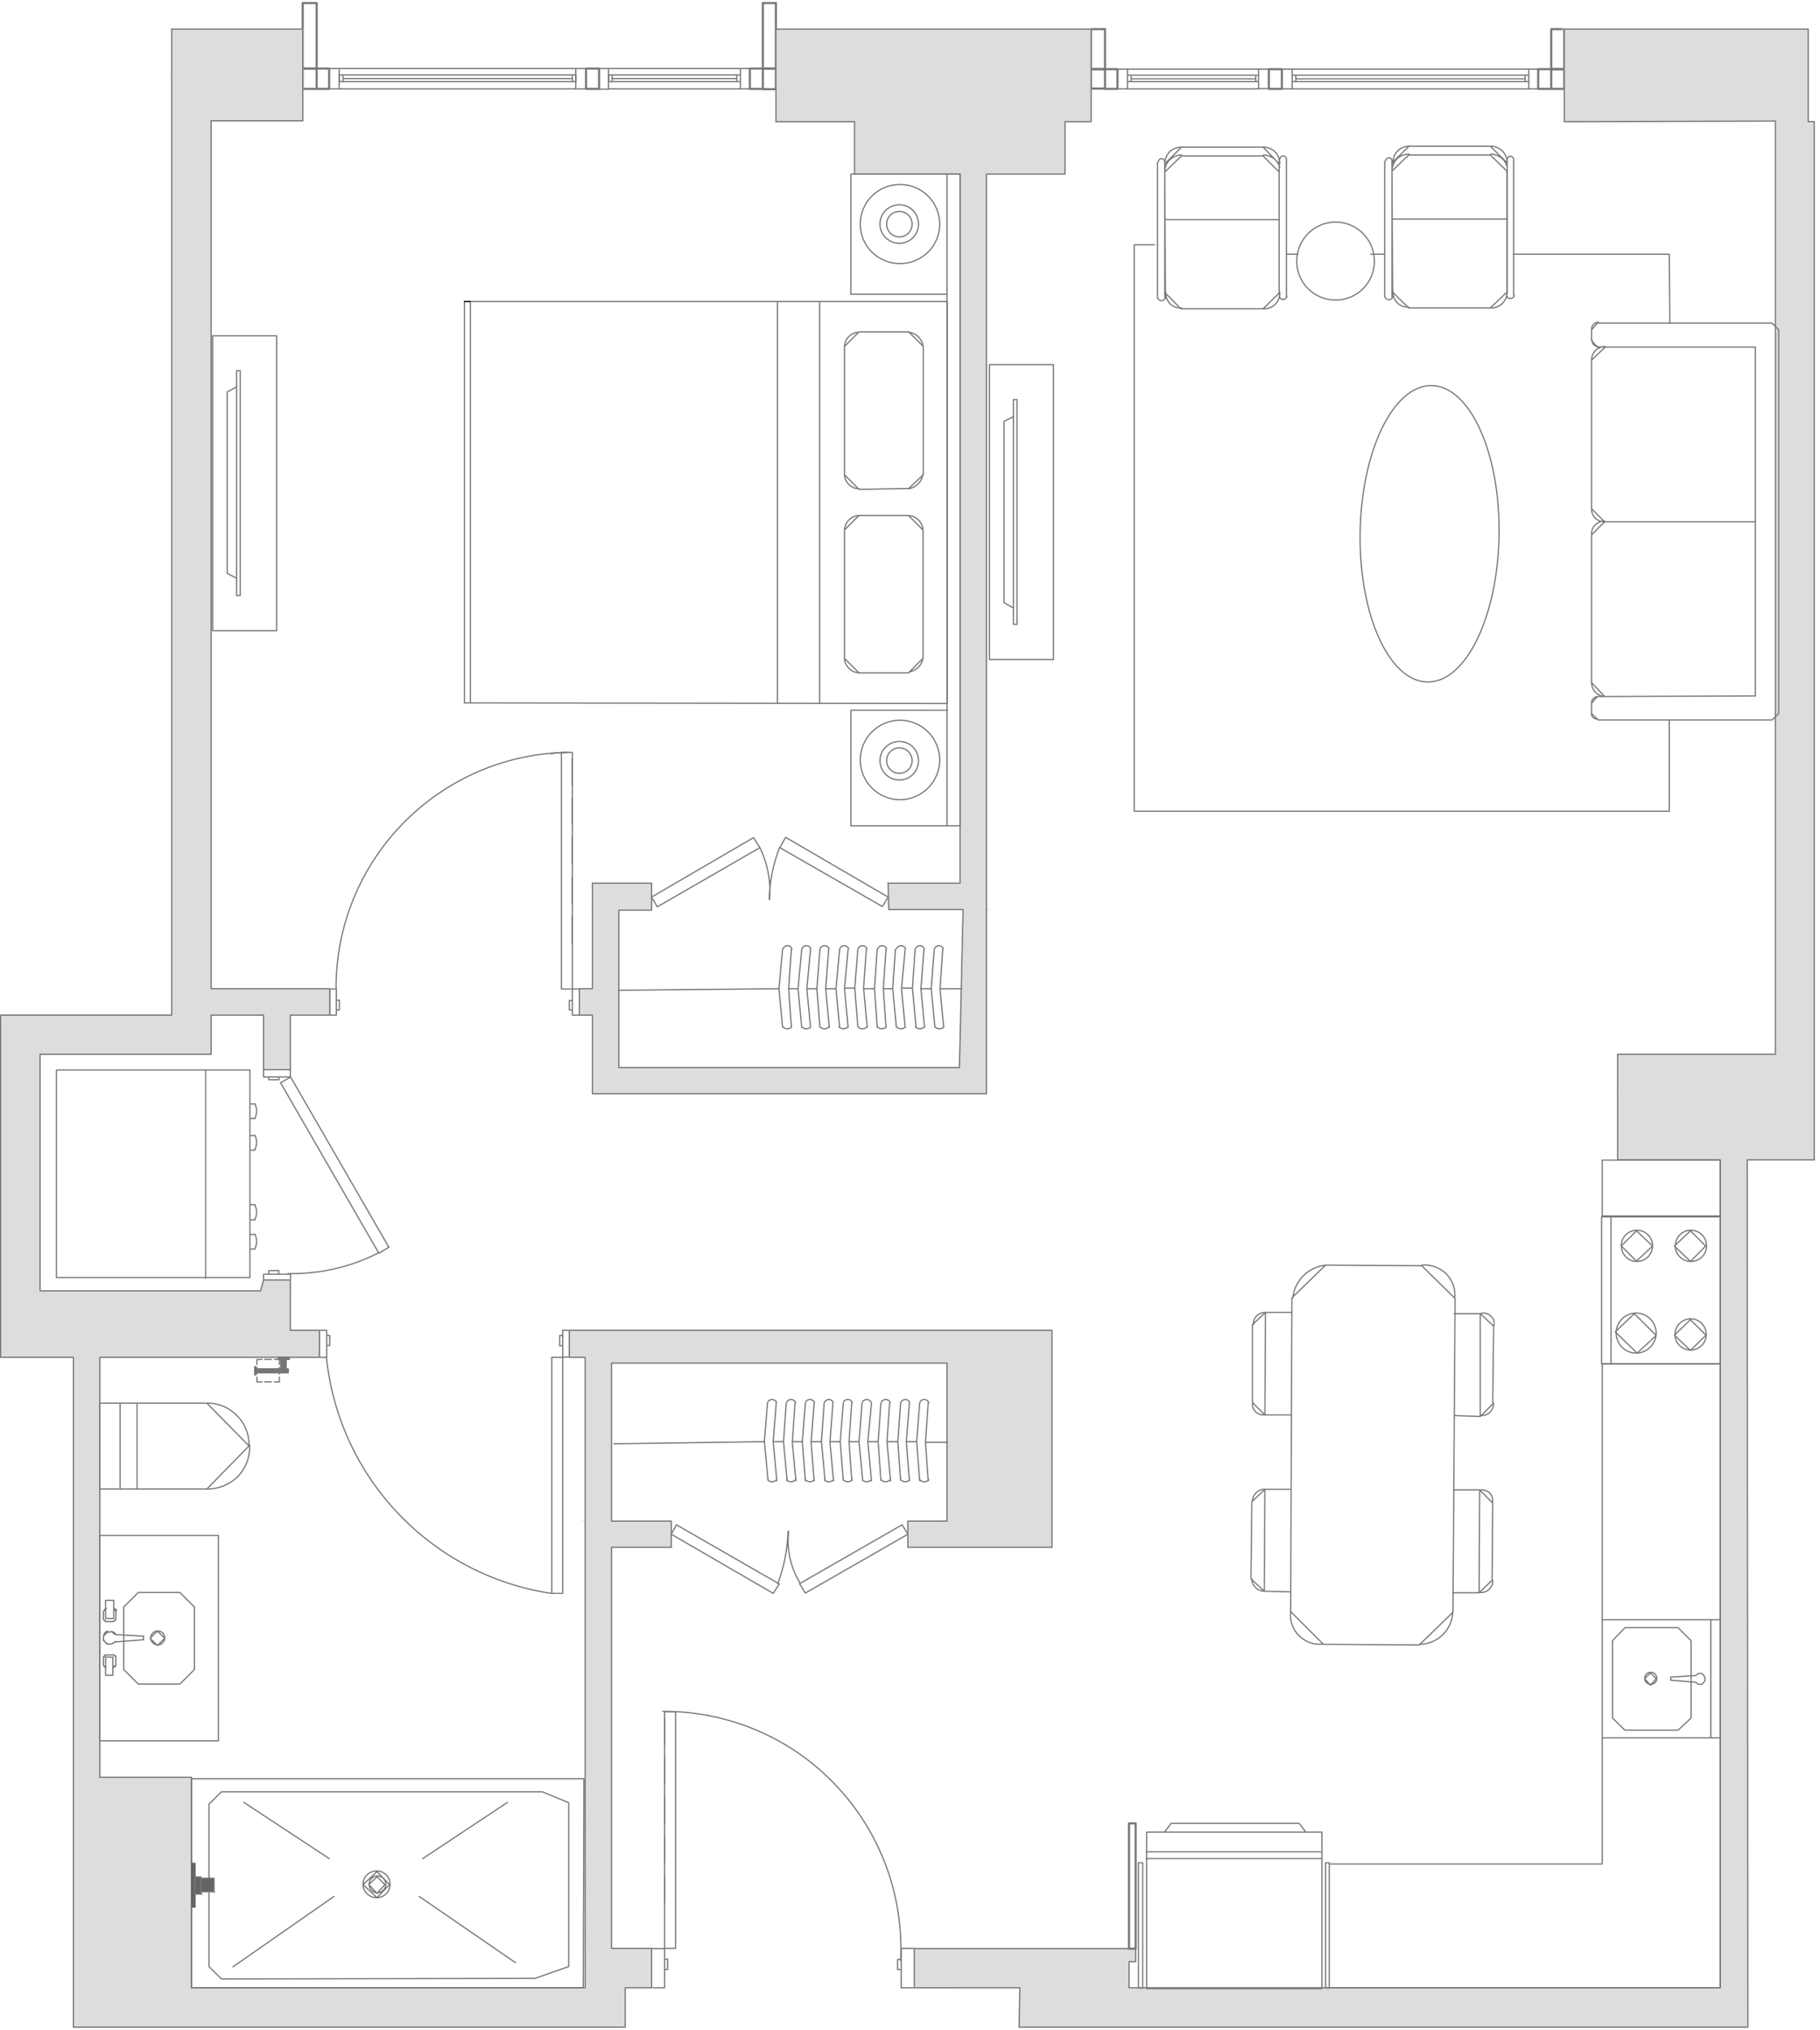 <svg width="600" height="669" viewBox="0 0 600 669" fill="none" xmlns="http://www.w3.org/2000/svg">
<path d="M219.099 627.098V618.298M219.099 613.898V605.298M219.099 600.998V592.298M219.099 587.998V579.398M219.099 575.098V566.398M515.699 19.698L515.999 19.498M359.499 22.598L359.699 22.298M359.699 19.498V19.198M99.299 16.298L99.799 15.898M99.299 22.298L99.799 21.898M111.799 22.598H108.499V29.298H111.799M111.799 22.598V29.298M111.799 22.598H189.799M111.799 29.298H189.799M189.799 22.598H193.199V29.298H189.799M189.799 22.598V29.298M244.099 22.598H247.199V29.298H244.099M244.099 22.598V29.298M244.099 22.598H200.599M244.099 29.298H200.599V22.598M200.599 22.598H197.499V29.398H200.599V22.598ZM113.099 26.898V24.698M188.699 26.898V24.698M113.099 25.898H188.699M242.899 26.898V24.698M201.799 26.898V24.698M242.899 25.898H201.799M111.899 26.898V24.698H189.899V26.898H111.899ZM244.099 26.898V24.698H200.699V26.898H244.099Z" stroke="#767676" stroke-width="0.4" stroke-linecap="round" stroke-linejoin="round"/>
<path d="M104.399 22.6H108.499V29.3H104.399M104.399 22.6V29.3M104.399 22.6H99.799V29.3H104.399M251.499 22.6H255.799V29.4H251.499V22.6ZM251.499 22.6H247.199V29.3H251.499V22.6ZM193.199 22.6H197.499V29.3H193.199V22.6Z" stroke="#767676" stroke-width="0.7" stroke-linecap="round" stroke-linejoin="round"/>
<path d="M503.998 22.799H507.098V29.299H503.998M503.998 22.799V29.299M503.998 22.799H425.998M503.998 29.299H425.998M425.998 22.799H422.598V29.299H425.998M425.998 22.799V29.299M371.698 22.799H368.398V29.299H371.698M371.698 22.799V29.299M371.698 22.799H414.898M371.698 29.299H414.898V22.799M414.898 22.799H418.298V29.199H414.898V22.799ZM502.798 26.899V24.799M427.198 26.899V24.799M502.798 25.999H427.198M372.898 26.899V24.799M413.998 26.899V24.799M372.898 25.999H413.998M503.998 26.899V24.799H425.998V26.899H503.998ZM371.698 26.899V24.799H414.898V26.899H371.698Z" stroke="#767676" stroke-width="0.4" stroke-linecap="round" stroke-linejoin="round"/>
<path d="M511.399 22.799H507.099V29.299H511.399M511.399 22.799V29.299M511.399 22.799H515.699V29.299H511.399M364.299 22.799H359.699V29.199H364.299V22.799ZM364.299 22.799H368.399V29.299H364.299V22.799ZM422.599 22.799H418.299V29.299H422.599V22.799Z" stroke="#767676" stroke-width="0.7" stroke-linecap="round" stroke-linejoin="round"/>
<path d="M188.698 326H191.098V334.6H188.698V326ZM188.698 326H185.098V248H188.698M188.698 326V248M181.698 248.5L182.898 248.2L188.698 248M188.598 250.1V258.7M188.598 263V271.7M188.598 276V284.6M188.598 289.2V297.8M188.598 302.1V310.8M219.098 655.2H214.798V642.3H219.098V655.2ZM297.098 655.2H301.398V642.2H297.098V655.2ZM219.098 649.2H220.098V645.8H219.098V649.2ZM297.098 649.2H295.898V645.9H297.098V649.2ZM219.098 642.2H222.698V564.2H219.098V642.2ZM185.498 438.5H187.698V447.3H185.498V438.5ZM107.698 438.5H105.298V447.4H107.698V438.5ZM185.498 440.2H184.498V443.6H185.498V440.2ZM107.698 440.2H108.698V443.5H107.698V440.2ZM185.498 447.4H181.898V525.2H185.498V447.4ZM86.898 355V352.6H95.698V355H86.898ZM86.898 420V421.9H95.799V420H86.898ZM88.598 355V355.9H91.998V355H88.598ZM88.598 420V418.8H91.898V420H88.598ZM95.799 355L92.498 356.9L124.898 413.1L128.198 411.1L95.799 355ZM110.898 334.6H108.798V326H110.898V334.6ZM188.698 332.9H187.698V329.8H188.698V332.9ZM110.898 332.9H111.898V329.7H110.898V332.9ZM221.298 505.7L222.998 502.6L256.898 522.1L254.898 525.2L221.298 505.7ZM299.298 505.7L297.398 502.6L263.598 522L265.498 525.1L299.298 505.7ZM292.798 295.7L290.898 298.8L257.098 279.4L258.998 276L292.798 295.7ZM214.798 295.7L216.698 298.9L250.498 279.4L248.398 276.1L214.798 295.7Z" stroke="#767676" stroke-width="0.4" stroke-linecap="round" stroke-linejoin="round"/>
<path d="M104.399 1H99.799V22.6H104.399V1ZM251.499 1H255.799V22.6H251.499V1ZM364.299 9.6H359.699V22.8H364.299V9.6ZM511.399 9.6H515.699V22.8H511.399V9.6Z" stroke="#767676" stroke-width="0.7" stroke-linecap="round" stroke-linejoin="round"/>
<path d="M314.598 655.199H303.098" stroke="#767676" stroke-width="0.4" stroke-linecap="round" stroke-linejoin="round"/>
<path d="M56.598 9.6L99.798 25H56.598V9.6ZM99.798 9.6H56.598L99.798 24.9V9.6Z" fill="#DDDDDD"/>
<path d="M56.598 9.6L99.798 25H56.598V9.6ZM56.598 9.6H99.798V24.9L56.598 9.6Z" stroke="#DDDDDD" stroke-width="0.4" stroke-miterlimit="10" stroke-linecap="round"/>
<path d="M515.699 39.898H585.299L515.699 40.098V39.898Z" fill="#DDDDDD" stroke="#DDDDDD" stroke-width="0.4" stroke-miterlimit="10" stroke-linecap="round"/>
<path d="M515.699 9.6L596.099 39.9H515.699V9.6ZM596.099 9.6H515.699L596.099 39.8V9.6Z" fill="#DDDDDD"/>
<path d="M515.699 9.6L596.099 39.9H515.699V9.6ZM515.699 9.6H596.099V39.8L515.699 9.6Z" stroke="#DDDDDD" stroke-width="0.4" stroke-miterlimit="10" stroke-linecap="round"/>
<path d="M56.598 25L99.798 39.9H56.598V25ZM99.798 25H56.598L99.798 39.8V25Z" fill="#DDDDDD"/>
<path d="M56.598 25L99.798 39.9H56.598V25ZM56.598 25H99.798V39.8L56.598 25Z" stroke="#DDDDDD" stroke-width="0.4" stroke-miterlimit="10" stroke-linecap="round"/>
<path d="M585.299 39.898L596.099 40.098H585.299V39.898ZM596.099 39.898H585.299L596.099 40.098V39.898Z" fill="#DDDDDD"/>
<path d="M585.299 39.898L596.099 40.098M585.299 39.898V40.098H596.099M585.299 39.898H596.099V40.098" stroke="#DDDDDD" stroke-width="0.4" stroke-miterlimit="10" stroke-linecap="round"/>
<path d="M255.799 9.6L359.699 40.1H255.799V9.6ZM359.699 9.6H255.799L359.699 40.1V9.6Z" fill="#DDDDDD"/>
<path d="M255.799 9.6L359.699 40.1M255.799 9.6V40.1H359.699M255.799 9.6H359.699V40.1" stroke="#DDDDDD" stroke-width="0.4" stroke-miterlimit="10" stroke-linecap="round"/>
<path d="M56.598 39.898L69.598 40.098H56.598V39.898ZM69.598 39.898H56.598L69.598 40.098V39.898Z" fill="#DDDDDD"/>
<path d="M56.598 39.898L69.598 40.098M56.598 39.898V40.098H69.598M56.598 39.898H69.598V40.098" stroke="#DDDDDD" stroke-width="0.4" stroke-miterlimit="10" stroke-linecap="round"/>
<path d="M281.699 40.1L351.099 57.4H281.699V40.1ZM351.099 40.1H281.699L351.099 57.4V40.1Z" fill="#DDDDDD"/>
<path d="M281.699 40.1L351.099 57.4M281.699 40.1V57.4H351.099M281.699 40.1H351.099V57.4" stroke="#DDDDDD" stroke-width="0.4" stroke-miterlimit="10" stroke-linecap="round"/>
<path d="M316.498 57.398L325.198 291.098H316.498V57.398ZM325.198 57.398H316.498L325.198 291.198V57.398Z" fill="#DDDDDD"/>
<path d="M316.498 57.398L325.198 291.098H316.498V57.398ZM316.498 57.398H325.198V291.198L316.498 57.398Z" stroke="#DDDDDD" stroke-width="0.4" stroke-miterlimit="10" stroke-linecap="round"/>
<path d="M292.799 291.1L325.199 299.8H292.999L292.799 291.1ZM325.199 291.1H292.799L325.199 299.7V291.1Z" fill="#DDDDDD"/>
<path d="M292.799 291.1L325.199 299.8H292.999L292.799 291.1ZM292.799 291.1H325.199V299.7L292.799 291.1Z" stroke="#DDDDDD" stroke-width="0.4" stroke-miterlimit="10" stroke-linecap="round"/>
<path d="M195.299 291.1L214.799 300H195.299V291.1ZM214.799 291.1H195.299L214.799 300V291.1Z" fill="#DDDDDD"/>
<path d="M195.299 291.1L214.799 300M195.299 291.1V300H214.799M195.299 291.1H214.799V300" stroke="#DDDDDD" stroke-width="0.4" stroke-miterlimit="10" stroke-linecap="round"/>
<path d="M195.299 300L203.999 325.9H195.299V300ZM203.999 300H195.299L203.999 326V300Z" fill="#DDDDDD"/>
<path d="M195.299 300L203.999 325.9H195.299V300ZM195.299 300H203.999V326L195.299 300Z" stroke="#DDDDDD" stroke-width="0.4" stroke-miterlimit="10" stroke-linecap="round"/>
<path d="M56.598 40.1L69.598 325.9H56.598V40.1ZM69.598 40.1H56.598L69.598 326V40.1Z" fill="#DDDDDD"/>
<path d="M56.598 40.1L69.598 325.9H56.598V40.1ZM56.598 40.1H69.598V326L56.598 40.1Z" stroke="#DDDDDD" stroke-width="0.4" stroke-miterlimit="10" stroke-linecap="round"/>
<path d="M190.998 325.898L203.998 334.598H190.998V325.898ZM203.998 325.898H190.998L203.998 334.498V325.898Z" fill="#DDDDDD"/>
<path d="M190.998 325.898L203.998 334.598H190.998V325.898ZM190.998 325.898H203.998V334.498L190.998 325.898Z" stroke="#DDDDDD" stroke-width="0.4" stroke-miterlimit="10" stroke-linecap="round"/>
<path d="M56.598 325.898L108.698 334.598H56.598V325.898ZM108.698 325.898H56.598L108.698 334.498V325.898Z" fill="#DDDDDD"/>
<path d="M56.598 325.898L108.698 334.598H56.598V325.898ZM56.598 325.898H108.698V334.498L56.598 325.898Z" stroke="#DDDDDD" stroke-width="0.4" stroke-miterlimit="10" stroke-linecap="round"/>
<path d="M585.299 40.1L598.099 347.5H585.299V40.1ZM598.099 40.1H585.299L598.099 347.6V40.1Z" fill="#DDDDDD"/>
<path d="M585.299 40.1L598.099 347.5H585.299V40.1ZM585.299 40.1H598.099V347.6L585.299 40.1Z" stroke="#DDDDDD" stroke-width="0.4" stroke-miterlimit="10" stroke-linecap="round"/>
<path d="M0.199 334.6L69.599 347.5H0.199V334.6ZM69.599 334.6H0.199L69.599 347.6V334.6Z" fill="#DDDDDD"/>
<path d="M0.199 334.6L69.599 347.5H0.199V334.6ZM0.199 334.6H69.599V347.6L0.199 334.6Z" stroke="#DDDDDD" stroke-width="0.4" stroke-miterlimit="10" stroke-linecap="round"/>
<path d="M533.299 347.5L598.099 351.9H533.299V347.5ZM598.099 347.5H533.299L598.099 351.8V347.5Z" fill="#DDDDDD"/>
<path d="M533.299 347.5L598.099 351.9H533.299V347.5ZM533.299 347.5H598.099V351.8L533.299 347.5Z" stroke="#DDDDDD" stroke-width="0.4" stroke-miterlimit="10" stroke-linecap="round"/>
<path d="M317.499 299.799L325.199 351.899H316.299L317.499 299.799ZM325.199 299.799H317.499L325.199 351.799V299.799Z" fill="#DDDDDD"/>
<path d="M317.499 299.799L325.199 351.899H316.299L317.499 299.799ZM317.499 299.799H325.199V351.799L317.499 299.799Z" stroke="#DDDDDD" stroke-width="0.4" stroke-miterlimit="10" stroke-linecap="round"/>
<path d="M195.299 334.6L203.999 351.9H195.299V334.6ZM203.999 334.6H195.299L203.999 351.8V334.6Z" fill="#DDDDDD"/>
<path d="M195.299 334.6L203.999 351.9H195.299V334.6ZM195.299 334.6H203.999V351.8L195.299 334.6Z" stroke="#DDDDDD" stroke-width="0.4" stroke-miterlimit="10" stroke-linecap="round"/>
<path d="M86.898 334.6L95.698 352.6H86.898V334.6ZM95.698 334.6H86.898L95.698 352.6V334.6Z" fill="#DDDDDD"/>
<path d="M86.898 334.6L95.698 352.6M86.898 334.6V352.6H95.698M86.898 334.6H95.698V352.6" stroke="#DDDDDD" stroke-width="0.4" stroke-miterlimit="10" stroke-linecap="round"/>
<path d="M533.299 351.898L598.099 360.498H533.299V351.898ZM598.099 351.898H533.299L598.099 360.498V351.898Z" fill="#DDDDDD"/>
<path d="M533.299 351.898L598.099 360.498M533.299 351.898V360.498H598.099M533.299 351.898H598.099V360.498" stroke="#DDDDDD" stroke-width="0.4" stroke-miterlimit="10" stroke-linecap="round"/>
<path d="M195.299 351.898L325.199 360.498H195.299V351.898ZM325.199 351.898H195.299L325.199 360.498V351.898Z" fill="#DDDDDD"/>
<path d="M195.299 351.898L325.199 360.498M195.299 351.898V360.498H325.199M195.299 351.898H325.199V360.498" stroke="#DDDDDD" stroke-width="0.4" stroke-miterlimit="10" stroke-linecap="round"/>
<path d="M575.998 382.299H598.098" stroke="#DDDDDD" stroke-width="0.4" stroke-miterlimit="10" stroke-linecap="round"/>
<path d="M533.299 360.5L598.099 382.3H533.299V360.5ZM598.099 360.5H533.299L598.099 382.4V360.5Z" fill="#DDDDDD"/>
<path d="M533.299 360.5L598.099 382.3H533.299V360.5ZM533.299 360.5H598.099V382.4L533.299 360.5Z" stroke="#DDDDDD" stroke-width="0.4" stroke-miterlimit="10" stroke-linecap="round"/>
<path d="M86.898 421.898L95.698 425.498H85.898L86.898 421.898ZM95.799 421.898H86.898L95.799 425.498V421.898Z" fill="#DDDDDD"/>
<path d="M86.898 421.898L95.698 425.498H85.898L86.898 421.898ZM86.898 421.898H95.799V425.498L86.898 421.898Z" stroke="#DDDDDD" stroke-width="0.4" stroke-miterlimit="10" stroke-linecap="round"/>
<path d="M0.199 347.5L13.199 425.5H0.199V347.5ZM13.199 347.5H0.199L13.199 425.5V347.5Z" fill="#DDDDDD"/>
<path d="M0.199 347.5L13.199 425.5M0.199 347.5V425.5H13.199M0.199 347.5H13.199V425.5" stroke="#DDDDDD" stroke-width="0.4" stroke-miterlimit="10" stroke-linecap="round"/>
<path d="M0.199 425.5L95.699 438.5H0.199V425.5ZM95.699 425.5H0.199L95.699 438.5V425.5Z" fill="#DDDDDD"/>
<path d="M0.199 425.5L95.699 438.5M0.199 425.5V438.5H95.699M0.199 425.5H95.699V438.5" stroke="#DDDDDD" stroke-width="0.4" stroke-miterlimit="10" stroke-linecap="round"/>
<path d="M187.699 438.5L346.799 447.4H187.699V438.5ZM346.799 438.5H187.699L346.799 447.4V438.5Z" fill="#DDDDDD"/>
<path d="M187.699 438.5L346.799 447.4M187.699 438.5V447.4H346.799M187.699 438.5H346.799V447.4" stroke="#DDDDDD" stroke-width="0.4" stroke-miterlimit="10" stroke-linecap="round"/>
<path d="M0.199 438.5L105.299 447.4H0.199V438.5ZM105.299 438.5H0.199L105.299 447.4V438.5Z" fill="#DDDDDD"/>
<path d="M0.199 438.5L105.299 447.4M0.199 438.5V447.4H105.299M0.199 438.5H105.299V447.4" stroke="#DDDDDD" stroke-width="0.4" stroke-miterlimit="10" stroke-linecap="round"/>
<path d="M192.898 447.398L346.798 449.298H192.898V447.398ZM346.798 447.398H192.898L346.798 449.298V447.398Z" fill="#DDDDDD"/>
<path d="M192.898 447.398L346.798 449.298M192.898 447.398V449.298H346.798M192.898 447.398H346.798V449.298" stroke="#DDDDDD" stroke-width="0.4" stroke-miterlimit="10" stroke-linecap="round"/>
<path d="M312.199 449.299L346.799 501.399H312.199V449.299ZM346.799 449.299H312.199L346.799 501.399V449.299Z" fill="#DDDDDD"/>
<path d="M312.199 449.299L346.799 501.399M312.199 449.299V501.399H346.799M312.199 449.299H346.799V501.399" stroke="#DDDDDD" stroke-width="0.4" stroke-miterlimit="10" stroke-linecap="round"/>
<path d="M192.898 449.299L201.598 501.399H192.898V449.299ZM201.598 449.299H192.898L201.598 501.399V449.299Z" fill="#DDDDDD"/>
<path d="M192.898 449.299L201.598 501.399M192.898 449.299V501.399H201.598M192.898 449.299H201.598V501.399" stroke="#DDDDDD" stroke-width="0.4" stroke-miterlimit="10" stroke-linecap="round"/>
<path d="M299.299 501.398L346.799 509.998H299.299V501.398ZM346.799 501.398H299.299L346.799 510.098V501.398Z" fill="#DDDDDD"/>
<path d="M299.299 501.398L346.799 509.998H299.299V501.398ZM299.299 501.398H346.799V510.098L299.299 501.398Z" stroke="#DDDDDD" stroke-width="0.4" stroke-miterlimit="10" stroke-linecap="round"/>
<path d="M192.898 501.398L221.298 509.998H192.898V501.398ZM221.298 501.398H192.898L221.298 510.098V501.398Z" fill="#DDDDDD"/>
<path d="M192.898 501.398L221.298 509.998H192.898V501.398ZM192.898 501.398H221.298V510.098L192.898 501.398Z" stroke="#DDDDDD" stroke-width="0.4" stroke-miterlimit="10" stroke-linecap="round"/>
<path d="M24.199 447.398L32.899 585.898H24.199V447.398ZM32.899 447.398H24.199L32.899 585.798V447.398Z" fill="#DDDDDD"/>
<path d="M24.199 447.398L32.899 585.898H24.199V447.398ZM24.199 447.398H32.899V585.798L24.199 447.398Z" stroke="#DDDDDD" stroke-width="0.4" stroke-miterlimit="10" stroke-linecap="round"/>
<path d="M24.199 585.898L63.099 586.298H24.199V585.898ZM63.099 585.898H24.199L63.099 586.398V585.898Z" fill="#DDDDDD"/>
<path d="M24.199 585.898L63.099 586.298H24.199V585.898ZM24.199 585.898H63.099V586.398L24.199 585.898Z" stroke="#DDDDDD" stroke-width="0.4" stroke-miterlimit="10" stroke-linecap="round"/>
<path d="M192.898 510L201.598 629.8H192.898V510ZM201.598 510H192.898L201.598 629.7V510Z" fill="#DDDDDD"/>
<path d="M192.898 510L201.598 629.8H192.898V510ZM192.898 510H201.598V629.7L192.898 510Z" stroke="#DDDDDD" stroke-width="0.4" stroke-miterlimit="10" stroke-linecap="round"/>
<path d="M192.898 629.799L201.598 642.299H192.898V629.799ZM201.598 629.799H192.898L201.598 642.199V629.799Z" fill="#DDDDDD"/>
<path d="M192.898 629.799L201.598 642.299H192.898V629.799ZM192.898 629.799H201.598V642.199L192.898 629.799Z" stroke="#DDDDDD" stroke-width="0.4" stroke-miterlimit="10" stroke-linecap="round"/>
<path d="M301.398 642.299L374.398 646.599H301.398V642.299ZM374.398 642.299H301.398L374.398 646.599V642.299Z" fill="#DDDDDD"/>
<path d="M301.398 642.299L374.398 646.599M301.398 642.299V646.599H374.398M301.398 642.299H374.398V646.599" stroke="#DDDDDD" stroke-width="0.4" stroke-miterlimit="10" stroke-linecap="round"/>
<path d="M567.098 382.299L576.198 655.199H567.098V382.299ZM575.998 382.299H567.098L576.198 655.199L575.998 382.299Z" fill="#DDDDDD"/>
<path d="M567.098 382.299L576.198 655.199M567.098 382.299V655.199H576.198M567.098 382.299H575.998L576.198 655.199" stroke="#DDDDDD" stroke-width="0.4" stroke-miterlimit="10" stroke-linecap="round"/>
<path d="M301.398 646.6L372.198 655.2H301.398V646.6ZM372.198 646.6H301.398L372.198 655.3V646.6Z" fill="#DDDDDD"/>
<path d="M301.398 646.6L372.198 655.2H301.398V646.6ZM301.398 646.6H372.198V655.3L301.398 646.6Z" stroke="#DDDDDD" stroke-width="0.4" stroke-miterlimit="10" stroke-linecap="round"/>
<path d="M192.898 642.299L214.798 655.199H192.898V642.299ZM214.798 642.299H192.898L214.798 655.299V642.299Z" fill="#DDDDDD"/>
<path d="M192.898 642.299L214.798 655.199H192.898V642.299ZM192.898 642.299H214.798V655.299L192.898 642.299Z" stroke="#DDDDDD" stroke-width="0.4" stroke-miterlimit="10" stroke-linecap="round"/>
<path d="M24.199 586.299L63.099 655.199H24.199V586.299ZM63.099 586.299H24.199L63.099 655.199V586.299Z" fill="#DDDDDD"/>
<path d="M24.199 586.299L63.099 655.199M24.199 586.299V655.199H63.099M24.199 586.299H63.099V655.199" stroke="#DDDDDD" stroke-width="0.4" stroke-miterlimit="10" stroke-linecap="round"/>
<path d="M336.198 655.199L576.198 668.199H335.998L336.198 655.199ZM576.198 655.199H336.198L576.198 668.099V655.199Z" fill="#DDDDDD"/>
<path d="M336.198 655.199L576.198 668.199H335.998L336.198 655.199ZM336.198 655.199H576.198V668.099L336.198 655.199Z" stroke="#DDDDDD" stroke-width="0.4" stroke-miterlimit="10" stroke-linecap="round"/>
<path d="M24.199 655.199L206.099 668.199H24.199V655.199ZM206.099 655.199H24.199L206.099 668.099V655.199Z" fill="#DDDDDD"/>
<path d="M24.199 655.199L206.099 668.199H24.199V655.199ZM24.199 655.199H206.099V668.099L24.199 655.199Z" stroke="#DDDDDD" stroke-width="0.4" stroke-miterlimit="10" stroke-linecap="round"/>
<path d="M515.699 9.6V40.1L585.299 39.9V347.5H533.299V382.3H567.099V655.2H372.199V646.6H374.399V642.3H301.399V655.2H336.199L335.999 668.2H576.199L575.999 382.3H598.099V360.5V351.9V40.1H596.099V9.6H515.699ZM359.699 9.6H255.799V40.1H281.699V57.4H316.499V291.1H292.799L292.999 299.8H317.499L316.299 351.9H203.999V300H214.799V291.1H195.299V325.9H190.999V334.6H195.299V360.5H325.199V57.4H351.099V40.1H359.699V9.6ZM192.899 629.8V655.2H63.099V585.8H32.899V447.4H105.299V438.5H95.699V421.9H86.899L85.899 425.5H13.199V347.5H69.599V334.6H86.899V352.6H95.699V334.6H108.699V325.9H69.599V39.8H99.799V9.6H56.599V40.1V334.6H0.199V447.4H24.199V585.8V668.2H206.099V655.2H214.799V642.2H201.599V510H221.299V501.4H201.599V449.3H312.199V501.4H299.299V510H346.799V438.5H187.699V447.4H192.899V629.8Z" stroke="#767676" stroke-width="0.4" stroke-linecap="round" stroke-linejoin="round"/>
<path d="M95.299 447.398L91.699 448.098H95.299V447.398ZM91.699 447.398H95.299L91.699 448.098V447.398Z" fill="#767676"/>
<path d="M95.299 447.398L91.699 448.098M95.299 447.398V448.098H91.699M95.299 447.398H91.699V448.098" stroke="#767676" stroke-width="0.4" stroke-miterlimit="10" stroke-linecap="round"/>
<path d="M94.298 448.1L92.598 450.7H94.298V448.1ZM92.598 448.1H94.298L92.598 450.8V448.1ZM94.298 450.7L92.598 451.4H94.298V450.7ZM92.598 450.7H94.298L92.598 451.5V450.7Z" fill="#767676"/>
<path d="M94.298 448.1L92.598 450.7M94.298 448.1V450.7M94.298 448.1H92.598V450.8L94.298 448.1ZM92.598 450.7H94.298M92.598 450.7V451.5L94.298 450.7M94.298 450.7L92.598 451.4H94.298V450.7Z" stroke="#767676" stroke-width="0.4" stroke-miterlimit="10" stroke-linecap="round"/>
<path d="M94.999 451.199L84.199 452.399H94.999V451.199ZM84.199 451.199H94.999L84.199 452.399V451.199Z" fill="#767676"/>
<path d="M94.999 451.199L84.199 452.399M94.999 451.199V452.399H84.199M94.999 451.199H84.199V452.399" stroke="#767676" stroke-width="0.4" stroke-miterlimit="10" stroke-linecap="round"/>
<path d="M84.198 450.5L83.998 453.1H84.198V450.5ZM83.998 450.5H84.198L83.998 453.2V450.5Z" fill="#767676"/>
<path d="M84.198 450.5L83.998 453.1H84.198V450.5ZM84.198 450.5H83.998V453.2L84.198 450.5Z" stroke="#767676" stroke-width="0.4" stroke-miterlimit="10" stroke-linecap="round"/>
<path d="M84.698 453.898V455.498H86.398M87.298 455.498H89.498M90.498 455.498H92.098V453.898M92.098 452.898V450.698M92.098 449.798V448.098H90.498M89.498 448.098H87.298M86.398 448.098H84.698V449.798M84.698 450.698V452.898M92.898 451.998V448.098M94.098 451.998V448.098M283.198 169.898L278.398 174.698V216.998L283.198 221.798H299.498L304.298 216.998V174.698M283.198 169.898H299.498M283.198 169.898C280.698 169.998 278.598 171.998 278.398 174.598M299.498 169.898L304.298 174.698M299.498 169.898C302.098 170.098 304.098 172.098 304.298 174.698M299.698 221.498C302.098 221.098 303.998 219.198 304.298 216.798M278.398 217.098C278.598 219.698 280.698 221.698 283.298 221.798M278.398 114.198V156.498L283.198 161.298L299.598 160.998L304.398 156.498V114.198L299.598 109.398H283.198L278.398 114.198ZM278.398 114.198C278.498 111.598 280.598 109.598 283.198 109.498M304.298 114.198C303.998 111.698 301.998 109.698 299.398 109.498M299.598 161.098C301.998 160.698 303.898 158.798 304.198 156.398M278.398 156.398C278.498 158.998 280.598 161.098 283.198 161.098M270.198 99.398V231.898M256.298 99.398V231.698M312.198 57.398H316.498V272.198H312.198M312.198 57.398V272.198M312.198 57.398H280.498V96.998H312.198M312.198 272.198H280.498V234.098H312.398M153.098 99.398V231.698H154.998M95.298 447.398H91.698V448.098H95.298V447.398ZM92.598 450.798V448.098H94.298V451.498H92.598V450.798ZM84.198 451.298H94.998V452.498H84.198V451.298ZM83.998 453.198V450.498H84.198V453.198H83.998ZM155.098 99.398H312.298V231.898L155.098 231.698V99.398ZM296.698 86.898C303.898 86.898 309.798 81.098 309.798 73.898C309.798 66.598 303.898 60.798 296.698 60.798C289.498 60.798 283.598 66.598 283.598 73.898C283.598 81.098 289.498 86.898 296.698 86.898ZM296.498 80.198C299.998 80.198 302.798 77.398 302.798 73.898C302.798 70.298 299.998 67.498 296.498 67.498C292.998 67.498 290.098 70.298 290.098 73.898C290.098 77.398 292.998 80.198 296.498 80.198ZM296.498 78.098C298.798 78.098 300.698 76.198 300.698 73.898C300.698 71.498 298.798 69.698 296.498 69.698C294.198 69.698 292.298 71.498 292.298 73.898C292.298 76.198 294.198 78.098 296.498 78.098ZM296.698 263.598C303.898 263.598 309.798 257.698 309.798 250.498C309.798 243.298 303.898 237.398 296.698 237.398C289.498 237.398 283.598 243.298 283.598 250.498C283.598 257.698 289.498 263.598 296.698 263.598ZM296.498 257.098C299.998 257.098 302.798 254.298 302.798 250.698C302.798 247.198 299.998 244.398 296.498 244.398C292.998 244.398 290.098 247.198 290.098 250.698C290.098 254.298 292.998 257.098 296.498 257.098ZM296.498 254.898C298.798 254.898 300.698 253.098 300.698 250.698C300.698 248.398 298.798 246.498 296.498 246.498C294.198 246.498 292.298 248.398 292.298 250.698C292.298 253.098 294.198 254.898 296.498 254.898Z" stroke="#767676" stroke-width="0.4" stroke-linecap="round" stroke-linejoin="round"/>
<path d="M153.098 99.398H154.998" stroke="black" stroke-width="0.4" stroke-linecap="round" stroke-linejoin="round"/>
<path d="M77.998 190.599L74.898 188.999V129.199L77.998 127.499M550.298 237.399V267.399H373.898V80.699H380.598M424.298 83.799H427.898M451.898 83.799H456.198M498.898 83.799H550.298L550.498 106.599M383.998 56.699L389.498 51.399H416.398L421.698 56.699M383.998 56.699L384.198 96.599L389.298 101.799H416.398M383.998 56.699C383.998 55.199 384.498 53.799 385.598 52.699C386.598 51.699 388.098 51.099 389.498 51.099M421.698 56.699V96.599L416.398 101.799M421.698 56.699V53.999L416.398 48.499H389.498L383.998 53.999C383.998 52.499 384.598 51.099 385.598 49.999C386.698 48.999 388.098 48.499 389.598 48.499M416.398 101.799C417.898 101.899 419.398 101.299 420.398 100.299C421.498 99.199 421.998 97.799 421.898 96.299M381.598 53.499V98.199M383.998 53.499V98.199M381.698 98.199C381.798 98.699 382.298 99.099 382.898 99.099C383.498 99.099 384.098 98.699 384.198 98.199M383.998 53.299C383.898 52.699 383.498 52.299 382.898 52.299C382.398 52.299 381.898 52.699 381.898 53.299M421.898 53.899C421.898 52.499 421.398 51.099 420.398 50.099C419.398 49.099 417.998 48.499 416.498 48.499M424.098 97.699V52.299C423.998 51.799 423.598 51.399 422.998 51.399C422.498 51.399 421.998 51.799 421.998 52.299M421.698 97.699C421.898 98.299 422.398 98.699 422.998 98.699C423.598 98.699 424.098 98.299 424.298 97.699M421.698 52.299V96.999M421.898 55.099C421.198 52.699 418.998 51.099 416.498 51.099M384.298 96.199C384.198 97.599 384.698 98.999 385.698 100.099C386.698 101.099 388.098 101.599 389.498 101.499M458.898 56.399L464.398 51.099H491.298L496.798 56.399V96.299L491.298 101.499H464.398L459.098 96.299L458.898 56.399ZM458.898 56.399C458.898 54.899 459.498 53.499 460.498 52.399C461.498 51.399 462.998 50.799 464.498 50.799M458.898 53.699L464.498 48.199H491.298L496.898 53.699V56.399M456.498 53.199V97.899M458.898 53.199V97.899M456.598 97.899C456.698 98.399 457.298 98.799 457.898 98.799C458.498 98.799 458.998 98.399 459.098 97.899M458.898 52.999C458.898 52.399 458.398 51.999 457.898 51.999C457.298 51.999 456.898 52.399 456.798 52.999M464.698 48.199C463.298 48.199 461.798 48.699 460.798 49.699C459.698 50.799 459.198 52.199 459.198 53.699M496.898 53.599C496.898 52.199 496.298 50.799 495.298 49.799C494.298 48.799 492.898 48.199 491.498 48.199M498.998 52.799V97.399M496.698 97.399C496.798 97.999 497.298 98.399 497.898 98.399C498.498 98.399 499.098 97.999 499.198 97.399M496.898 52.799V96.699M496.798 54.799C496.098 52.399 493.898 50.799 491.398 50.799M459.198 95.899C459.098 97.299 459.598 98.699 460.598 99.799C461.598 100.799 462.998 101.299 464.398 101.199M491.398 101.499C492.798 101.599 494.298 100.999 495.298 99.999C496.398 98.899 496.898 97.499 496.798 95.999M529.198 114.399L524.698 118.699M524.698 118.699V167.699L528.998 171.999M524.698 118.699C524.698 116.199 526.698 114.199 529.198 114.199M528.998 171.999H578.398M528.998 171.999L524.698 176.299V224.999M524.698 224.999L528.998 229.599M524.698 224.999C524.698 227.499 526.698 229.499 529.098 229.599M526.898 106.199C525.598 106.299 524.698 107.299 524.698 108.499M524.898 112.199C524.898 112.799 525.098 113.299 525.398 113.599C525.798 113.999 526.298 114.199 526.798 114.199M524.698 235.099C524.598 235.599 524.798 236.199 525.198 236.499C525.598 236.899 526.198 237.099 526.698 236.999M526.798 229.599C526.198 229.599 525.698 229.799 525.298 230.199C524.898 230.599 524.698 231.099 524.698 231.699M524.698 167.599C524.598 168.799 525.098 169.899 525.898 170.799C526.798 171.599 527.998 172.099 529.198 171.999M529.098 171.799C527.898 171.699 526.798 172.099 525.898 172.999C525.098 173.799 524.598 174.999 524.698 176.099M498.998 52.499C498.898 51.899 498.498 51.499 497.898 51.499C497.398 51.499 496.898 51.899 496.898 52.499M383.998 72.399H421.698M458.898 72.199H496.598M334.098 200.399L330.998 198.699V138.899L334.098 137.299M204.298 326.399L256.798 325.899M256.798 325.899L257.998 338.599M256.798 325.899L257.998 312.899M259.998 325.899H263.098M259.998 325.899L260.898 338.599M259.998 325.899L260.898 312.899M263.098 325.899L264.298 338.599M263.098 325.899L264.298 312.899M266.198 325.899H269.298M269.298 325.899L270.298 338.599M269.298 325.899L270.298 312.899M272.398 325.899H275.598M275.598 325.899L276.798 338.599M275.598 325.899L276.798 312.899M278.698 325.699H281.798M281.798 325.699L282.798 338.399M281.798 325.699L282.798 312.899M288.298 325.899H284.898M288.298 325.899L289.198 338.599M288.298 325.899L289.198 312.899M291.198 325.899H294.298M291.198 325.899L292.098 338.599M291.198 325.899L292.098 312.899M294.298 325.899L295.498 338.599M294.298 325.899L295.198 312.899M300.798 325.699H297.598M300.798 325.699L301.998 338.599M300.798 325.699L301.698 312.899M306.998 325.899H303.598M306.998 325.899L308.198 338.599M306.998 325.899L307.998 312.899M303.598 325.899L304.798 338.599M303.598 325.899L304.598 312.899M317.098 325.899H309.898M309.898 325.899L311.098 338.599M309.898 325.899L310.798 312.899M298.398 338.599L297.198 325.899L298.398 312.899M285.898 338.599L284.698 325.699L285.598 312.899M279.598 338.599L278.398 325.899L279.598 312.899M273.398 338.599L272.198 325.899L273.198 312.899M267.198 338.599L265.998 325.899L267.198 312.899M261.098 312.699C260.798 312.099 260.298 311.699 259.598 311.699C258.998 311.699 258.398 312.099 258.198 312.699M267.298 312.699C267.098 312.099 266.498 311.699 265.898 311.699C265.198 311.699 264.598 312.099 264.398 312.699M273.298 312.699C273.098 312.099 272.498 311.699 271.898 311.699C271.198 311.699 270.598 312.099 270.398 312.699M279.798 312.699C279.498 312.099 278.998 311.699 278.298 311.699C277.698 311.699 277.098 312.099 276.898 312.699M285.798 312.699C285.498 312.099 284.998 311.699 284.298 311.699C283.698 311.699 283.098 312.099 282.898 312.699M292.298 312.699C291.998 312.099 291.498 311.699 290.798 311.699C290.198 311.699 289.598 312.099 289.398 312.699M298.498 312.699C298.298 312.099 297.698 311.699 297.098 311.699C296.398 311.699 295.798 312.099 295.598 312.699M304.698 312.699C304.498 312.099 303.898 311.699 303.298 311.699C302.698 311.699 302.098 312.099 301.798 312.699M310.998 312.699C310.698 312.099 310.198 311.699 309.498 311.699C308.898 311.699 308.298 312.099 308.098 312.699M258.098 338.499C258.498 338.899 258.998 339.099 259.598 339.099C260.098 339.099 260.598 338.899 260.998 338.499M264.398 338.499C264.798 338.899 265.298 339.099 265.798 339.099C266.398 339.099 266.898 338.899 267.298 338.499M270.398 338.499C270.798 338.899 271.298 339.099 271.798 339.099C272.398 339.099 272.898 338.899 273.298 338.499M276.598 338.499C276.998 338.899 277.498 339.099 278.098 339.099C278.598 339.099 279.098 338.899 279.498 338.499M282.898 338.499C283.198 338.899 283.798 339.099 284.298 339.099C284.798 339.099 285.398 338.899 285.798 338.499M289.298 338.499C289.698 338.899 290.198 339.099 290.798 339.099C291.298 339.099 291.798 338.899 292.198 338.499M295.598 338.499C295.998 338.899 296.498 339.099 296.998 339.099C297.598 339.099 298.098 338.899 298.498 338.499M301.798 338.499C302.198 338.899 302.698 339.099 303.298 339.099C303.798 339.099 304.298 338.899 304.698 338.499M308.298 338.499C308.698 338.899 309.198 339.099 309.698 339.099C310.298 339.099 310.798 338.899 311.198 338.499M202.398 475.899L251.998 475.199M251.998 475.199L253.198 487.899M251.998 475.199L252.998 462.499M255.198 475.199H258.298M258.298 475.199L259.498 488.099M258.298 475.199L259.198 462.499M261.398 475.199H264.498M264.498 475.199L265.498 488.099M264.498 475.199L265.498 462.499M267.598 475.199H270.798M270.798 475.199L271.998 488.099M270.798 475.199L271.698 462.499M273.898 475.199H276.998M276.998 475.199L277.998 487.899M276.998 475.199L277.998 462.499M283.198 475.199H280.098M283.198 475.199L284.398 487.899M283.198 475.199L284.198 462.499M286.398 475.199H289.498M289.498 475.199L290.398 487.899M289.498 475.199L290.398 462.499M295.998 475.199H292.598M295.998 475.199L296.898 487.899M295.998 475.199L296.898 462.499M302.198 475.199H298.798M302.198 475.199L303.198 488.099M302.198 475.199L303.198 462.499M298.798 475.199L299.798 488.099M298.798 475.199L299.798 462.499M312.298 475.399H305.098M305.098 475.399L305.998 488.099M305.098 475.399L305.998 462.499M293.598 488.099L292.398 475.199L293.298 462.499M287.298 488.099L286.098 475.199L287.298 462.499M280.798 487.899L279.898 475.199L280.798 462.499M274.798 488.099L273.598 475.399L274.598 462.499M268.398 488.099L267.398 475.399L268.398 462.499M262.398 488.099L261.198 475.399L262.098 462.499M256.098 488.099L254.898 475.199L255.898 462.499M255.998 462.299C255.798 461.699 255.198 461.299 254.598 461.299C253.898 461.299 253.398 461.599 253.098 462.199M262.298 462.299C261.998 461.699 261.498 461.299 260.798 461.299C260.198 461.299 259.598 461.599 259.398 462.199M268.498 462.299C268.298 461.699 267.698 461.299 267.098 461.299C266.398 461.299 265.798 461.599 265.598 462.199M274.698 462.299C274.498 461.699 273.898 461.299 273.298 461.299C272.698 461.299 272.098 461.599 271.798 462.199M280.998 462.299C280.698 461.699 280.198 461.299 279.498 461.299C278.898 461.299 278.298 461.599 278.098 462.199M287.198 462.299C286.998 461.699 286.398 461.299 285.798 461.299C285.098 461.299 284.598 461.599 284.298 462.199M293.498 462.299C293.198 461.699 292.698 461.299 291.998 461.299C291.398 461.299 290.798 461.599 290.598 462.199M299.898 462.299C299.698 461.699 299.098 461.299 298.498 461.299C297.898 461.299 297.298 461.599 296.998 462.199M306.198 462.299C305.898 461.699 305.398 461.299 304.698 461.299C304.098 461.299 303.498 461.599 303.298 462.199M253.098 487.799C253.498 488.199 253.998 488.399 254.498 488.399C255.098 488.399 255.598 488.199 255.998 487.799M259.298 487.799C259.698 488.199 260.198 488.399 260.798 488.399C261.298 488.399 261.798 488.199 262.198 487.799M265.598 487.799C265.998 488.199 266.498 488.399 266.998 488.399C267.598 488.399 268.098 488.199 268.498 487.799M271.798 487.799C272.198 488.199 272.698 488.399 273.298 488.399C273.798 488.399 274.298 488.199 274.698 487.799M278.098 487.799C278.398 488.199 278.998 488.399 279.498 488.399C279.998 488.399 280.598 488.199 280.998 487.799M284.298 487.799C284.698 488.199 285.198 488.399 285.698 488.399C286.298 488.399 286.798 488.199 287.198 487.799M290.498 487.799C290.898 488.199 291.398 488.399 291.998 488.399C292.498 488.399 292.998 488.199 293.398 487.799M296.998 487.799C297.398 488.199 297.898 488.399 298.498 488.399C298.998 488.399 299.498 488.199 299.898 487.799M303.298 487.799C303.598 488.199 304.198 488.399 304.698 488.399C305.198 488.399 305.798 488.199 306.198 487.799M37.498 545.499H34.598L34.098 546.199V548.899L34.798 549.599M37.498 545.499L38.198 546.199V548.899L37.198 549.599M37.498 545.499C37.898 545.599 38.098 545.799 38.198 546.099M37.498 530.399L38.198 531.099V533.799L37.498 534.499H34.798L34.098 533.799V531.099L34.798 530.399M34.098 548.799C34.198 549.299 34.498 549.599 34.998 549.599M34.898 545.499C34.598 545.499 34.398 545.799 34.398 546.099M37.398 549.599C37.798 549.599 38.198 549.199 38.198 548.799M34.098 533.599C34.198 533.899 34.498 534.199 34.798 534.199M35.098 530.199C34.698 530.199 34.398 530.499 34.398 530.899M37.598 534.199C37.898 534.099 38.098 533.899 38.198 533.599M38.398 530.899C38.398 530.499 37.998 530.199 37.598 530.199M36.998 541.699C37.398 541.599 37.798 541.399 38.098 540.999M34.198 540.499C34.398 541.099 34.898 541.599 35.498 541.799M35.498 537.599C34.898 537.799 34.298 538.299 34.198 538.899M38.098 538.599C37.898 538.199 37.398 537.899 36.898 537.799M82.098 476.599L68.198 490.799H32.898V462.499H39.598M82.098 476.599L68.198 462.499H45.198M82.098 476.599C82.198 472.899 80.798 469.199 78.098 466.599C75.498 463.899 71.898 462.399 68.098 462.499M45.198 462.499H39.598M45.198 462.499V490.799M39.598 462.499V490.799M68.398 490.799C72.198 490.799 75.798 489.299 78.498 486.599C81.098 483.799 82.499 480.099 82.299 476.299M68.898 623.499V648.199L72.998 652.299L176.398 652.099L187.498 648.199V594.199L178.798 590.599H72.998L68.898 594.699V619.199M70.098 110.699H91.198V207.899H70.098V110.699ZM77.998 122.199H79.198V196.299H77.998V122.199ZM440.298 98.899C447.398 98.899 453.098 93.199 453.098 86.099C453.098 78.999 447.398 73.199 440.298 73.199C433.198 73.199 427.498 78.999 427.498 86.099C427.498 93.199 433.198 98.899 440.298 98.899ZM526.598 106.499H584.198L586.398 108.699V235.199L584.198 237.299H526.898L524.698 235.199V231.799L526.598 229.599L578.698 229.399V114.399H526.598L524.698 112.299V108.699L526.598 106.499ZM470.598 224.799C483.198 224.999 493.798 203.299 494.198 176.299C494.598 149.299 484.598 127.299 471.998 127.099C459.298 126.899 448.798 148.699 448.398 175.599C447.998 202.599 457.898 224.599 470.598 224.799ZM326.198 120.199H347.298V217.399H326.198V120.199ZM334.098 131.699H335.298V205.799H334.098V131.699ZM71.998 573.799H32.898V506.099H71.998V573.799ZM45.598 555.099H59.298L64.098 550.299V529.699L59.298 524.899H45.598L40.798 529.699V550.299L45.598 555.099ZM37.198 552.199H34.798V546.199H37.198V552.199ZM37.498 533.499H34.798V527.499H37.498V533.499ZM37.998 541.199L47.298 540.499V539.299L37.998 538.799L36.798 537.799L35.298 538.099L34.098 539.299V540.699L35.298 541.899H36.798L37.998 541.199ZM54.298 539.899C54.298 538.599 53.298 537.599 51.998 537.599C50.698 537.599 49.698 538.599 49.698 539.899C49.698 541.099 50.698 542.199 51.998 542.199C53.298 542.199 54.298 541.099 54.298 539.899ZM51.898 542.399L49.498 539.999L51.898 537.599L54.298 539.999L51.898 542.399ZM63.198 655.199H192.298L192.498 586.299H63.198V655.199Z" stroke="#767676" stroke-width="0.4" stroke-linecap="round" stroke-linejoin="round"/>
<path d="M63.299 614.199L64.299 618.699H63.299V614.199ZM64.299 614.199H63.299L64.299 618.799V614.199Z" fill="#636466"/>
<path d="M63.299 614.199L64.299 618.699H63.299V614.199ZM63.299 614.199H64.299V618.799L63.299 614.199Z" stroke="#636466" stroke-width="0.4" stroke-miterlimit="10" stroke-linecap="round"/>
<path d="M64.299 618.699L66.199 619.199H64.299V618.699ZM66.199 618.699H64.299L66.199 619.199V618.699Z" fill="#636466"/>
<path d="M64.299 618.699L66.199 619.199M64.299 618.699V619.199H66.199M64.299 618.699H66.199V619.199" stroke="#636466" stroke-width="0.4" stroke-miterlimit="10" stroke-linecap="round"/>
<path d="M66.199 619.199L70.499 623.499H66.199V619.199ZM70.499 619.199H66.199L70.499 623.599V619.199Z" fill="#636466"/>
<path d="M66.199 619.199L70.499 623.499H66.199V619.199ZM66.199 619.199H70.499V623.599L66.199 619.199Z" stroke="#636466" stroke-width="0.4" stroke-miterlimit="10" stroke-linecap="round"/>
<path d="M64.299 619.199L66.199 623.499H64.299V619.199ZM66.199 619.199H64.299L66.199 623.599V619.199Z" fill="#636466"/>
<path d="M64.299 619.199L66.199 623.499H64.299V619.199ZM64.299 619.199H66.199V623.599L64.299 619.199Z" stroke="#636466" stroke-width="0.4" stroke-miterlimit="10" stroke-linecap="round"/>
<path d="M64.299 623.5L66.199 624.3H64.299V623.5ZM66.199 623.5H64.299L66.199 624.2V623.5Z" fill="#636466"/>
<path d="M64.299 623.5L66.199 624.3H64.299V623.5ZM64.299 623.5H66.199V624.2L64.299 623.5Z" stroke="#636466" stroke-width="0.4" stroke-miterlimit="10" stroke-linecap="round"/>
<path d="M63.299 618.699L64.299 624.299H63.299V618.699ZM64.299 618.699H63.299L64.299 624.199V618.699Z" fill="#636466"/>
<path d="M63.299 618.699L64.299 624.299H63.299V618.699ZM63.299 618.699H64.299V624.199L63.299 618.699Z" stroke="#636466" stroke-width="0.4" stroke-miterlimit="10" stroke-linecap="round"/>
<path d="M63.299 624.299L64.299 628.599H63.299V624.299ZM64.299 624.299H63.299L64.299 628.599V624.299Z" fill="#636466"/>
<path d="M63.299 624.299L64.299 628.599M63.299 624.299V628.599H64.299M63.299 624.299H64.299V628.599" stroke="#636466" stroke-width="0.4" stroke-miterlimit="10" stroke-linecap="round"/>
<path d="M110.098 625.099L76.798 648.299M80.398 594.099L108.498 612.599M139.398 612.599L167.298 594.099M169.898 646.899L138.198 625.099M82.398 368.699H84.098M83.998 368.599C84.798 367.099 84.798 365.299 83.998 363.799M82.398 374.299H84.098M82.398 379.099H84.098M83.998 378.899C84.798 377.399 84.798 375.699 83.998 374.199M82.398 397.099H84.098M82.398 402.099H84.098M82.398 406.899H84.098M82.398 411.699H84.098M83.998 411.599C84.798 410.099 84.798 408.299 83.998 406.799M83.998 401.999C84.798 400.499 84.798 398.699 83.998 397.199M84.098 363.899H82.398M64.298 618.699H66.198V624.299H64.298V618.699ZM66.198 619.099H70.498V623.499H66.198V619.099ZM128.598 621.099C128.598 618.599 126.598 616.699 124.198 616.699C121.698 616.699 119.698 618.599 119.698 621.099C119.698 623.599 121.698 625.499 124.198 625.499C126.598 625.499 128.598 623.599 128.598 621.099ZM127.198 621.099C127.198 619.599 125.898 618.299 124.398 618.299C122.898 618.299 121.698 619.599 121.698 621.099C121.698 622.599 122.898 623.899 124.398 623.899C125.898 623.899 127.198 622.599 127.198 621.099ZM119.698 621.199L124.298 616.899L128.398 621.199L124.298 625.499L119.698 621.199ZM121.598 621.199L124.298 618.599L126.898 621.199L124.298 624.099L121.598 621.199ZM82.398 421.099H18.598V352.699H82.398V421.099Z" stroke="#767676" stroke-width="0.4" stroke-linecap="round" stroke-linejoin="round"/>
<path fill-rule="evenodd" clip-rule="evenodd" d="M372.199 642.3V601H374.399V642.3H372.199Z" stroke="#767676" stroke-width="0.7" stroke-linecap="round" stroke-linejoin="round"/>
<path d="M372.199 624.5V613.7M563.999 533.8V572.7M531.099 400.9V449.6M435.799 610.4H377.899M377.899 612.6H435.799M383.899 603.9L386.099 601H428.299L430.499 603.9M425.599 466.4H416.999M416.999 466.4L417.199 432.6M416.999 466.4L412.899 462.3V436.6L417.199 432.6M417.199 432.6H425.899M467.899 542C473.899 542 478.799 537.2 478.899 531.3M425.499 531C425.099 534 426.099 537 428.199 539.1C430.399 541.3 433.299 542.3 436.299 541.9M479.599 427.8C479.899 424.9 478.799 421.9 476.699 419.8C474.599 417.8 471.699 416.7 468.699 417M437.099 417C431.299 417.6 426.799 422.1 426.199 427.8M425.399 524.7L416.799 524.5M416.799 524.5L416.999 490.9M416.799 524.5L412.399 520.4L412.699 495L416.999 490.9M416.999 490.9H425.599M412.699 520.4C412.699 522.7 414.599 524.5 416.899 524.5M417.099 490.9C415.999 490.8 414.899 491.2 414.199 492C413.399 492.7 412.899 493.7 412.899 494.8M412.999 462.2C412.699 463.4 413.099 464.6 413.999 465.4C414.799 466.2 416.099 466.6 417.199 466.3M417.499 432.6C416.299 432.5 415.199 432.9 414.399 433.6C413.599 434.4 413.099 435.5 413.199 436.7M479.199 491.1H487.799M487.799 491.1L487.599 525M487.799 491.1L492.099 495.4L491.899 520.9L487.599 525M487.599 525H478.899M491.999 495.3C492.299 494.2 491.899 492.9 491.099 492.1C490.199 491.3 488.999 490.9 487.799 491.2M487.799 524.9C488.899 525 490.099 524.7 490.899 523.9C491.699 523.1 492.199 522 492.099 520.9M479.399 433H487.999M487.999 433V466.9M487.999 433L492.399 437.1L492.099 462.8L487.999 466.9M487.999 466.9L479.399 466.6M492.499 437C492.799 435.8 492.399 434.6 491.499 433.8C490.699 433 489.499 432.6 488.299 432.9M487.999 466.6C489.199 466.7 490.299 466.3 491.099 465.6C491.899 464.8 492.399 463.7 492.399 462.5M296.899 646.3C297.999 624.8 290.199 603.8 275.399 588.3C260.599 572.7 239.999 564 218.499 564.1M107.599 447.2C111.599 487.1 142.099 519.2 181.699 525.2M94.899 419.8C105.299 420 115.499 417.7 124.699 413M186.999 248C144.599 248.8 110.599 283.5 110.799 325.9M256.399 522C258.499 516.5 259.599 510.7 259.799 504.8M259.999 504.7C259.299 510.6 260.599 516.6 263.699 521.7M256.999 279.3C254.899 284.8 253.699 290.6 253.599 296.5M253.699 296.5C254.199 290.6 253.099 284.7 250.499 279.4M67.799 421.3V352.9M528.199 614.4H438.199V655.2H567.099V449.5H528.199V614.4ZM567.099 382.4H528.199V400.8H567.099V382.4ZM528.199 533.9H567.099V572.8H528.199V533.9ZM535.699 536.5H553.199L557.499 540.8V566.3L553.199 570.3H535.699L531.599 566.3V540.8L535.699 536.5ZM544.199 555.2C545.299 555.2 546.199 554.3 546.199 553.2C546.199 552.1 545.299 551.2 544.199 551.2C543.099 551.2 542.199 552.1 542.199 553.2C542.199 554.3 543.099 555.2 544.199 555.2ZM542.199 553.3L544.099 551.4L545.999 553.3L544.099 555.5L542.199 553.3ZM558.999 552.3L550.799 552.8V553.8L558.999 554.5L559.899 555.2H561.099L562.099 554V552.8L561.099 551.6H559.899L558.999 552.3ZM527.999 401.1H567.099V449.6H527.999V401.1ZM539.499 405.7L534.499 410.7L539.499 415.7L544.799 410.7L539.499 405.7ZM539.599 415.8C542.499 415.8 544.799 413.5 544.799 410.6C544.799 407.8 542.499 405.5 539.599 405.5C536.799 405.5 534.499 407.8 534.499 410.6C534.499 413.5 536.799 415.8 539.599 415.8ZM557.299 405.7L551.999 410.7L557.299 415.8L562.299 410.7L557.299 405.7ZM557.399 415.8C560.299 415.8 562.599 413.5 562.599 410.7C562.599 407.8 560.299 405.5 557.399 405.5C554.599 405.5 552.299 407.8 552.299 410.7C552.299 413.5 554.599 415.8 557.399 415.8ZM557.299 435L551.999 440.1L557.299 445.1L562.399 440.1L557.299 435ZM557.399 445C560.199 445 562.499 442.7 562.499 439.9C562.499 437 560.199 434.7 557.399 434.7C554.499 434.7 552.199 437 552.199 439.9C552.199 442.7 554.499 445 557.399 445ZM538.799 433L532.499 439L539.699 446L545.999 440.2L538.799 433ZM539.399 446C542.999 446 545.999 443 545.999 439.4C545.999 435.8 542.999 432.8 539.399 432.8C535.699 432.8 532.799 435.8 532.799 439.4C532.799 443 535.699 446 539.399 446ZM438.199 614V655.3H436.999V614H438.199ZM435.799 603.9V655.5H377.999V603.9H435.799ZM376.699 614V655.3H375.299V614H376.699ZM467.899 542.2L436.299 542L425.499 531.2L425.899 427.8L436.999 417L468.699 417.2L479.699 428L478.999 531.4L467.899 542.2Z" stroke="#767676" stroke-width="0.4" stroke-linecap="round" stroke-linejoin="round"/>
</svg>
